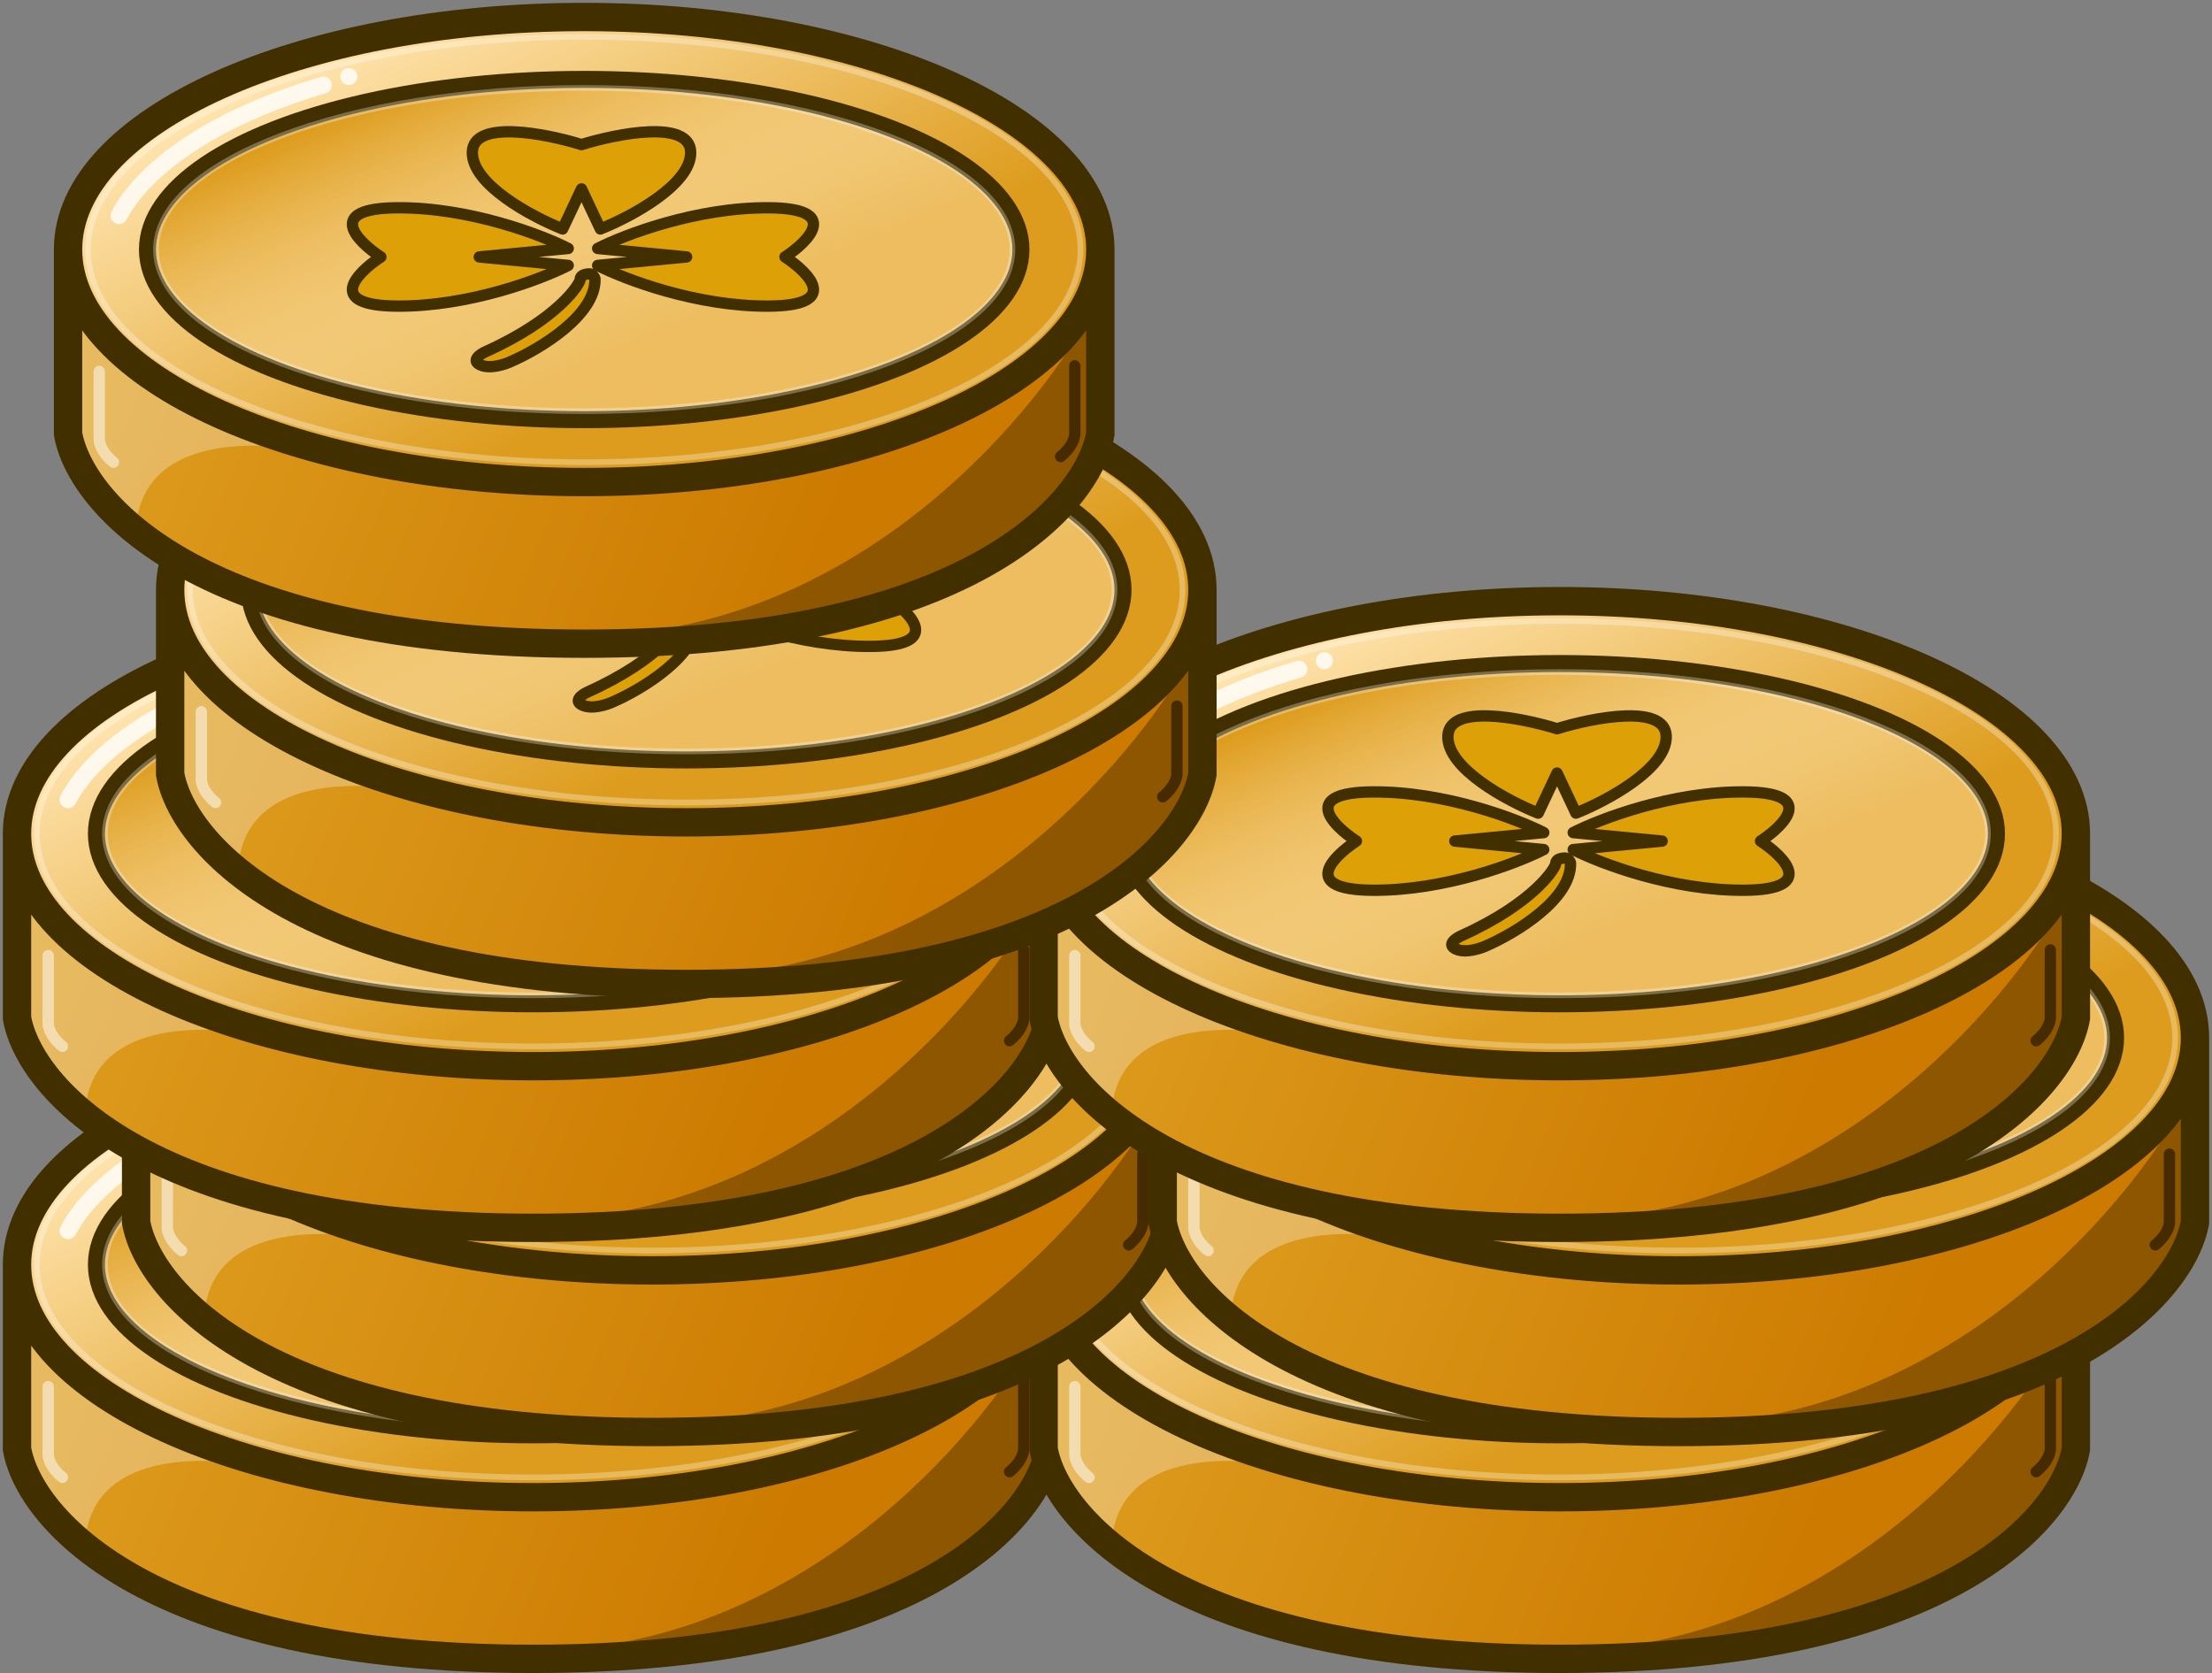 <svg width="390" height="295" viewBox="0 0 390 295" fill="none" xmlns="http://www.w3.org/2000/svg">
<rect x="0" y="0" width="390" height="295" fill="#808080" stroke="none"/>
<path d="M94 264C144.258 264 185 245.644 185 223V255.5C182.833 267.833 161.6 292.5 94 292.5C26.4 292.5 5.167 267.833 3 255.5V223C3 245.644 43.742 264 94 264Z" fill="url(#paint0_linear_203_3672)"/>
<path d="M98.5 291C144.1 288.2 174.5 251.167 184 233V256C170 290.8 121.167 293.833 98.5 291Z" fill="black" fill-opacity="0.3"/>
<path d="M47.362 258.866C48.295 259.066 49.178 259.279 50 259.5C49.106 259.296 48.226 259.085 47.362 258.866C35.619 256.352 16.112 256.065 15 272L3.5 256V228C5.767 235.288 17.697 251.356 47.362 258.866Z" fill="white" fill-opacity="0.3"/>
<path d="M185 223C185 245.644 144.258 264 94 264C43.742 264 3 245.644 3 223C3 200.356 43.742 182 94 182C144.258 182 185 200.356 185 223Z" fill="url(#paint1_linear_203_3672)"/>
<path d="M171 223C171 239.569 136.526 253 94 253C51.474 253 17 239.569 17 223C17 206.431 51.474 193 94 193C136.526 193 171 206.431 171 223Z" fill="url(#paint2_linear_203_3672)"/>
<path d="M185 223C185 245.644 144.258 264 94 264C43.742 264 3 245.644 3 223M185 223C185 200.356 144.258 182 94 182C43.742 182 3 200.356 3 223M185 223V255.5C182.833 267.833 161.6 292.5 94 292.5C26.4 292.5 5.167 267.833 3 255.5V223" stroke="#422F00" stroke-width="5"/>
<ellipse cx="94" cy="223" rx="77" ry="30" fill="url(#paint3_linear_203_3672)" stroke="#422F00" stroke-width="3"/>
<path d="M169.5 223C169.5 226.813 167.477 230.503 163.693 233.917C159.909 237.331 154.405 240.428 147.562 243.039C133.879 248.26 114.942 251.5 94 251.5C73.058 251.5 54.121 248.26 40.438 243.039C33.595 240.428 28.091 237.331 24.307 233.917C20.523 230.503 18.5 226.813 18.5 223C18.5 219.187 20.523 215.497 24.307 212.083C28.091 208.669 33.595 205.572 40.438 202.961C54.121 197.74 73.058 194.5 94 194.5C114.942 194.5 133.879 197.74 147.562 202.961C154.405 205.572 159.909 208.669 163.693 212.083C167.477 215.497 169.5 219.187 169.5 223Z" stroke="white" stroke-opacity="0.3"/>
<path d="M181.5 223C181.5 228.079 179.118 232.958 174.727 237.441C170.334 241.927 163.952 245.989 156.027 249.411C140.179 256.255 118.249 260.5 94 260.5C69.751 260.5 47.821 256.255 31.973 249.411C24.048 245.989 17.666 241.927 13.273 237.441C8.882 232.958 6.5 228.079 6.5 223C6.5 217.921 8.882 213.042 13.273 208.559C17.666 204.073 24.048 200.011 31.973 196.589C47.821 189.745 69.751 185.5 94 185.5C118.249 185.5 140.179 189.745 156.027 196.589C163.952 200.011 170.334 204.073 174.727 208.559C179.118 213.042 181.5 217.921 181.5 223Z" stroke="white" stroke-opacity="0.3"/>
<path d="M75.706 243.353C73.995 242.583 75.626 241.462 76.656 240.998C89.486 235.218 93.287 229.009 93.287 228.26C93.287 227.511 94.238 227.297 94.95 227.297C95.521 227.297 95.822 227.867 95.901 228.153C96.091 234.576 86.16 240.534 81.17 242.711C80.061 243.246 77.416 244.124 75.706 243.353Z" fill="#DDA107" stroke="#422F00" stroke-width="2" stroke-linejoin="round"/>
<path d="M90.199 219.375L93.525 212.31L96.851 219.375C102.236 217.234 112.96 211.518 112.77 205.78C112.579 200.043 99.861 202.533 93.525 204.496C87.189 202.533 74.47 200.043 74.28 205.78C74.09 211.518 84.813 217.234 90.199 219.375Z" fill="#DDA107" stroke="#422F00" stroke-width="2" stroke-linejoin="round"/>
<path d="M96.376 222.808L112.057 224.306L96.376 225.805C101.128 228.231 113.815 233.063 126.55 232.977C139.284 232.891 133.756 227.161 129.401 224.306C133.756 221.452 139.284 215.721 126.55 215.636C113.815 215.55 101.128 220.381 96.376 222.808Z" fill="#DDA107" stroke="#422F00" stroke-width="2" stroke-linejoin="round"/>
<path d="M91.181 225.805L75.5 224.306L91.181 222.808C86.429 220.381 73.742 215.55 61.007 215.636C48.273 215.721 53.801 221.452 58.156 224.306C53.801 227.161 48.273 232.892 61.007 232.977C73.742 233.063 86.429 228.231 91.181 225.805Z" fill="#DDA107" stroke="#422F00" stroke-width="2" stroke-linejoin="round"/>
<path d="M8.5 244.5V256.5C8.5 257.167 9 258.9 11 260.5" stroke="white" stroke-opacity="0.5" stroke-width="2" stroke-linecap="round" stroke-linejoin="round"/>
<path d="M180.5 243.5L180.5 255.5C180.5 256.167 180 257.9 178 259.5" stroke="black" stroke-opacity="0.5" stroke-width="2" stroke-linecap="round" stroke-linejoin="round"/>
<path d="M12 217C15 211.167 24.5 201 48 194" stroke="white" stroke-opacity="0.8" stroke-width="3" stroke-linecap="round"/>
<circle cx="52.5" cy="192.5" r="1.5" fill="white" fill-opacity="0.8"/>
<path d="M275 264C325.258 264 366 245.644 366 223V255.5C363.833 267.833 342.6 292.5 275 292.5C207.4 292.5 186.167 267.833 184 255.5V223C184 245.644 224.742 264 275 264Z" fill="url(#paint4_linear_203_3672)"/>
<path d="M279.5 291C325.1 288.2 355.5 251.167 365 233V256C351 290.8 302.167 293.833 279.5 291Z" fill="black" fill-opacity="0.3"/>
<path d="M228.362 258.866C229.295 259.066 230.178 259.279 231 259.5C230.106 259.296 229.226 259.085 228.362 258.866C216.619 256.352 197.112 256.065 196 272L184.5 256V228C186.767 235.288 198.697 251.356 228.362 258.866Z" fill="white" fill-opacity="0.3"/>
<path d="M366 223C366 245.644 325.258 264 275 264C224.742 264 184 245.644 184 223C184 200.356 224.742 182 275 182C325.258 182 366 200.356 366 223Z" fill="url(#paint5_linear_203_3672)"/>
<path d="M352 223C352 239.569 317.526 253 275 253C232.474 253 198 239.569 198 223C198 206.431 232.474 193 275 193C317.526 193 352 206.431 352 223Z" fill="url(#paint6_linear_203_3672)"/>
<path d="M366 223C366 245.644 325.258 264 275 264C224.742 264 184 245.644 184 223M366 223C366 200.356 325.258 182 275 182C224.742 182 184 200.356 184 223M366 223V255.5C363.833 267.833 342.6 292.5 275 292.5C207.4 292.5 186.167 267.833 184 255.5V223" stroke="#422F00" stroke-width="5"/>
<ellipse cx="275" cy="223" rx="77" ry="30" fill="url(#paint7_linear_203_3672)" stroke="#422F00" stroke-width="3"/>
<path d="M350.5 223C350.5 226.813 348.477 230.503 344.693 233.917C340.909 237.331 335.405 240.428 328.562 243.039C314.879 248.26 295.942 251.5 275 251.5C254.058 251.5 235.121 248.26 221.438 243.039C214.595 240.428 209.091 237.331 205.307 233.917C201.523 230.503 199.5 226.813 199.5 223C199.5 219.187 201.523 215.497 205.307 212.083C209.091 208.669 214.595 205.572 221.438 202.961C235.121 197.74 254.058 194.5 275 194.5C295.942 194.5 314.879 197.74 328.562 202.961C335.405 205.572 340.909 208.669 344.693 212.083C348.477 215.497 350.5 219.187 350.5 223Z" stroke="white" stroke-opacity="0.3"/>
<path d="M362.5 223C362.5 228.079 360.118 232.958 355.727 237.441C351.334 241.927 344.952 245.989 337.027 249.411C321.179 256.255 299.249 260.5 275 260.5C250.751 260.5 228.821 256.255 212.973 249.411C205.048 245.989 198.666 241.927 194.273 237.441C189.882 232.958 187.5 228.079 187.5 223C187.5 217.921 189.882 213.042 194.273 208.559C198.666 204.073 205.048 200.011 212.973 196.589C228.821 189.745 250.751 185.5 275 185.5C299.249 185.5 321.179 189.745 337.027 196.589C344.952 200.011 351.334 204.073 355.727 208.559C360.118 213.042 362.5 217.921 362.5 223Z" stroke="white" stroke-opacity="0.3"/>
<path d="M256.706 243.353C254.995 242.583 256.626 241.462 257.656 240.998C270.486 235.218 274.287 229.009 274.287 228.26C274.287 227.511 275.238 227.297 275.95 227.297C276.521 227.297 276.822 227.867 276.901 228.153C277.091 234.576 267.16 240.534 262.17 242.711C261.061 243.246 258.416 244.124 256.706 243.353Z" fill="#DDA107" stroke="#422F00" stroke-width="2" stroke-linejoin="round"/>
<path d="M271.199 219.375L274.525 212.31L277.851 219.375C283.236 217.234 293.96 211.518 293.77 205.78C293.579 200.043 280.861 202.533 274.525 204.496C268.189 202.533 255.47 200.043 255.28 205.78C255.09 211.518 265.813 217.234 271.199 219.375Z" fill="#DDA107" stroke="#422F00" stroke-width="2" stroke-linejoin="round"/>
<path d="M277.376 222.808L293.057 224.306L277.376 225.805C282.128 228.231 294.815 233.063 307.55 232.977C320.284 232.891 314.756 227.161 310.401 224.306C314.756 221.452 320.284 215.721 307.55 215.636C294.815 215.55 282.128 220.381 277.376 222.808Z" fill="#DDA107" stroke="#422F00" stroke-width="2" stroke-linejoin="round"/>
<path d="M272.181 225.805L256.5 224.306L272.181 222.808C267.429 220.381 254.742 215.55 242.007 215.636C229.273 215.721 234.801 221.452 239.156 224.306C234.801 227.161 229.273 232.892 242.007 232.977C254.742 233.063 267.429 228.231 272.181 225.805Z" fill="#DDA107" stroke="#422F00" stroke-width="2" stroke-linejoin="round"/>
<path d="M189.5 244.5V256.5C189.5 257.167 190 258.9 192 260.5" stroke="white" stroke-opacity="0.5" stroke-width="2" stroke-linecap="round" stroke-linejoin="round"/>
<path d="M361.5 243.5L361.5 255.5C361.5 256.167 361 257.9 359 259.5" stroke="black" stroke-opacity="0.5" stroke-width="2" stroke-linecap="round" stroke-linejoin="round"/>
<path d="M193 217C196 211.167 205.5 201 229 194" stroke="white" stroke-opacity="0.8" stroke-width="3" stroke-linecap="round"/>
<circle cx="233.5" cy="192.5" r="1.5" fill="white" fill-opacity="0.8"/>
<path d="M115 224C165.258 224 206 205.644 206 183V215.5C203.833 227.833 182.6 252.5 115 252.5C47.4 252.5 26.167 227.833 24 215.5V183C24 205.644 64.742 224 115 224Z" fill="url(#paint8_linear_203_3672)"/>
<path d="M119.5 251C165.1 248.2 195.5 211.167 205 193V216C191 250.8 142.167 253.833 119.5 251Z" fill="black" fill-opacity="0.3"/>
<path d="M68.362 218.866C69.295 219.066 70.178 219.279 71 219.5C70.106 219.296 69.226 219.085 68.362 218.866C56.619 216.352 37.112 216.065 36 232L24.5 216V188C26.767 195.288 38.697 211.356 68.362 218.866Z" fill="white" fill-opacity="0.3"/>
<path d="M206 183C206 205.644 165.258 224 115 224C64.742 224 24 205.644 24 183C24 160.356 64.742 142 115 142C165.258 142 206 160.356 206 183Z" fill="url(#paint9_linear_203_3672)"/>
<path d="M192 183C192 199.569 157.526 213 115 213C72.474 213 38 199.569 38 183C38 166.431 72.474 153 115 153C157.526 153 192 166.431 192 183Z" fill="url(#paint10_linear_203_3672)"/>
<path d="M206 183C206 205.644 165.258 224 115 224C64.742 224 24 205.644 24 183M206 183C206 160.356 165.258 142 115 142C64.742 142 24 160.356 24 183M206 183V215.5C203.833 227.833 182.6 252.5 115 252.5C47.4 252.5 26.167 227.833 24 215.5V183" stroke="#422F00" stroke-width="5"/>
<ellipse cx="115" cy="183" rx="77" ry="30" fill="url(#paint11_linear_203_3672)" stroke="#422F00" stroke-width="3"/>
<path d="M190.5 183C190.5 186.813 188.477 190.503 184.693 193.917C180.909 197.331 175.405 200.428 168.562 203.039C154.879 208.26 135.942 211.5 115 211.5C94.058 211.5 75.121 208.26 61.438 203.039C54.595 200.428 49.091 197.331 45.307 193.917C41.523 190.503 39.5 186.813 39.5 183C39.5 179.187 41.523 175.497 45.307 172.083C49.091 168.669 54.595 165.572 61.438 162.961C75.121 157.74 94.058 154.5 115 154.5C135.942 154.5 154.879 157.74 168.562 162.961C175.405 165.572 180.909 168.669 184.693 172.083C188.477 175.497 190.5 179.187 190.5 183Z" stroke="white" stroke-opacity="0.3"/>
<path d="M202.5 183C202.5 188.079 200.118 192.958 195.727 197.441C191.334 201.927 184.952 205.989 177.027 209.411C161.179 216.255 139.249 220.5 115 220.5C90.751 220.5 68.821 216.255 52.973 209.411C45.048 205.989 38.666 201.927 34.273 197.441C29.882 192.958 27.5 188.079 27.5 183C27.5 177.921 29.882 173.042 34.273 168.559C38.666 164.073 45.048 160.011 52.973 156.589C68.821 149.745 90.751 145.5 115 145.5C139.249 145.5 161.179 149.745 177.027 156.589C184.952 160.011 191.334 164.073 195.727 168.559C200.118 173.042 202.5 177.921 202.5 183Z" stroke="white" stroke-opacity="0.3"/>
<path d="M96.706 203.353C94.995 202.583 96.626 201.462 97.656 200.998C110.486 195.218 114.287 189.009 114.287 188.26C114.287 187.511 115.238 187.297 115.95 187.297C116.521 187.297 116.822 187.867 116.901 188.153C117.091 194.576 107.16 200.534 102.17 202.711C101.061 203.246 98.416 204.124 96.706 203.353Z" fill="#DDA107" stroke="#422F00" stroke-width="2" stroke-linejoin="round"/>
<path d="M111.199 179.375L114.525 172.31L117.851 179.375C123.236 177.234 133.96 171.518 133.77 165.78C133.579 160.043 120.861 162.533 114.525 164.496C108.189 162.533 95.47 160.043 95.28 165.78C95.09 171.518 105.813 177.234 111.199 179.375Z" fill="#DDA107" stroke="#422F00" stroke-width="2" stroke-linejoin="round"/>
<path d="M117.376 182.808L133.057 184.306L117.376 185.805C122.128 188.231 134.815 193.063 147.55 192.977C160.284 192.891 154.756 187.161 150.401 184.306C154.756 181.452 160.284 175.721 147.55 175.636C134.815 175.55 122.128 180.381 117.376 182.808Z" fill="#DDA107" stroke="#422F00" stroke-width="2" stroke-linejoin="round"/>
<path d="M112.181 185.805L96.5 184.306L112.181 182.808C107.429 180.381 94.742 175.55 82.007 175.636C69.273 175.721 74.801 181.452 79.156 184.306C74.801 187.161 69.273 192.892 82.007 192.977C94.742 193.063 107.429 188.231 112.181 185.805Z" fill="#DDA107" stroke="#422F00" stroke-width="2" stroke-linejoin="round"/>
<path d="M29.5 204.5V216.5C29.5 217.167 30 218.9 32 220.5" stroke="white" stroke-opacity="0.5" stroke-width="2" stroke-linecap="round" stroke-linejoin="round"/>
<path d="M201.5 203.5L201.5 215.5C201.5 216.167 201 217.9 199 219.5" stroke="black" stroke-opacity="0.5" stroke-width="2" stroke-linecap="round" stroke-linejoin="round"/>
<path d="M33 177C36 171.167 45.5 161 69 154" stroke="white" stroke-opacity="0.8" stroke-width="3" stroke-linecap="round"/>
<circle cx="73.5" cy="152.5" r="1.5" fill="white" fill-opacity="0.8"/>
<path d="M296 224C346.258 224 387 205.644 387 183V215.5C384.833 227.833 363.6 252.5 296 252.5C228.4 252.5 207.167 227.833 205 215.5V183C205 205.644 245.742 224 296 224Z" fill="url(#paint12_linear_203_3672)"/>
<path d="M300.5 251C346.1 248.2 376.5 211.167 386 193V216C372 250.8 323.167 253.833 300.5 251Z" fill="black" fill-opacity="0.3"/>
<path d="M249.362 218.866C250.295 219.066 251.178 219.279 252 219.5C251.106 219.296 250.226 219.085 249.362 218.866C237.619 216.352 218.112 216.065 217 232L205.5 216V188C207.767 195.288 219.697 211.356 249.362 218.866Z" fill="white" fill-opacity="0.3"/>
<path d="M387 183C387 205.644 346.258 224 296 224C245.742 224 205 205.644 205 183C205 160.356 245.742 142 296 142C346.258 142 387 160.356 387 183Z" fill="url(#paint13_linear_203_3672)"/>
<path d="M373 183C373 199.569 338.526 213 296 213C253.474 213 219 199.569 219 183C219 166.431 253.474 153 296 153C338.526 153 373 166.431 373 183Z" fill="url(#paint14_linear_203_3672)"/>
<path d="M387 183C387 205.644 346.258 224 296 224C245.742 224 205 205.644 205 183M387 183C387 160.356 346.258 142 296 142C245.742 142 205 160.356 205 183M387 183V215.5C384.833 227.833 363.6 252.5 296 252.5C228.4 252.5 207.167 227.833 205 215.5V183" stroke="#422F00" stroke-width="5"/>
<ellipse cx="296" cy="183" rx="77" ry="30" fill="url(#paint15_linear_203_3672)" stroke="#422F00" stroke-width="3"/>
<path d="M371.5 183C371.5 186.813 369.477 190.503 365.693 193.917C361.909 197.331 356.405 200.428 349.562 203.039C335.879 208.26 316.942 211.5 296 211.5C275.058 211.5 256.121 208.26 242.438 203.039C235.595 200.428 230.091 197.331 226.307 193.917C222.523 190.503 220.5 186.813 220.5 183C220.5 179.187 222.523 175.497 226.307 172.083C230.091 168.669 235.595 165.572 242.438 162.961C256.121 157.74 275.058 154.5 296 154.5C316.942 154.5 335.879 157.74 349.562 162.961C356.405 165.572 361.909 168.669 365.693 172.083C369.477 175.497 371.5 179.187 371.5 183Z" stroke="white" stroke-opacity="0.3"/>
<path d="M383.5 183C383.5 188.079 381.118 192.958 376.727 197.441C372.334 201.927 365.952 205.989 358.027 209.411C342.179 216.255 320.249 220.5 296 220.5C271.751 220.5 249.821 216.255 233.973 209.411C226.048 205.989 219.666 201.927 215.273 197.441C210.882 192.958 208.5 188.079 208.5 183C208.5 177.921 210.882 173.042 215.273 168.559C219.666 164.073 226.048 160.011 233.973 156.589C249.821 149.745 271.751 145.5 296 145.5C320.249 145.5 342.179 149.745 358.027 156.589C365.952 160.011 372.334 164.073 376.727 168.559C381.118 173.042 383.5 177.921 383.5 183Z" stroke="white" stroke-opacity="0.3"/>
<path d="M277.706 203.353C275.995 202.583 277.626 201.462 278.656 200.998C291.486 195.218 295.287 189.009 295.287 188.26C295.287 187.511 296.238 187.297 296.95 187.297C297.521 187.297 297.822 187.867 297.901 188.153C298.091 194.576 288.16 200.534 283.17 202.711C282.061 203.246 279.416 204.124 277.706 203.353Z" fill="#DDA107" stroke="#422F00" stroke-width="2" stroke-linejoin="round"/>
<path d="M292.199 179.375L295.525 172.31L298.851 179.375C304.236 177.234 314.96 171.518 314.77 165.78C314.579 160.043 301.861 162.533 295.525 164.496C289.189 162.533 276.47 160.043 276.28 165.78C276.09 171.518 286.813 177.234 292.199 179.375Z" fill="#DDA107" stroke="#422F00" stroke-width="2" stroke-linejoin="round"/>
<path d="M298.376 182.808L314.057 184.306L298.376 185.805C303.128 188.231 315.815 193.063 328.55 192.977C341.284 192.891 335.756 187.161 331.401 184.306C335.756 181.452 341.284 175.721 328.55 175.636C315.815 175.55 303.128 180.381 298.376 182.808Z" fill="#DDA107" stroke="#422F00" stroke-width="2" stroke-linejoin="round"/>
<path d="M293.181 185.805L277.5 184.306L293.181 182.808C288.429 180.381 275.742 175.55 263.007 175.636C250.273 175.721 255.801 181.452 260.156 184.306C255.801 187.161 250.273 192.892 263.007 192.977C275.742 193.063 288.429 188.231 293.181 185.805Z" fill="#DDA107" stroke="#422F00" stroke-width="2" stroke-linejoin="round"/>
<path d="M210.5 204.5V216.5C210.5 217.167 211 218.9 213 220.5" stroke="white" stroke-opacity="0.5" stroke-width="2" stroke-linecap="round" stroke-linejoin="round"/>
<path d="M382.5 203.5L382.5 215.5C382.5 216.167 382 217.9 380 219.5" stroke="black" stroke-opacity="0.5" stroke-width="2" stroke-linecap="round" stroke-linejoin="round"/>
<path d="M214 177C217 171.167 226.5 161 250 154" stroke="white" stroke-opacity="0.8" stroke-width="3" stroke-linecap="round"/>
<circle cx="254.5" cy="152.5" r="1.5" fill="white" fill-opacity="0.8"/>
<path d="M94 188C144.258 188 185 169.644 185 147V179.5C182.833 191.833 161.6 216.5 94 216.5C26.4 216.5 5.167 191.833 3 179.5V147C3 169.644 43.742 188 94 188Z" fill="url(#paint16_linear_203_3672)"/>
<path d="M98.5 215C144.1 212.2 174.5 175.167 184 157V180C170 214.8 121.167 217.833 98.5 215Z" fill="black" fill-opacity="0.3"/>
<path d="M47.362 182.866C48.295 183.066 49.178 183.279 50 183.5C49.106 183.296 48.226 183.085 47.362 182.866C35.619 180.352 16.112 180.065 15 196L3.5 180V152C5.767 159.288 17.697 175.356 47.362 182.866Z" fill="white" fill-opacity="0.3"/>
<path d="M185 147C185 169.644 144.258 188 94 188C43.742 188 3 169.644 3 147C3 124.356 43.742 106 94 106C144.258 106 185 124.356 185 147Z" fill="url(#paint17_linear_203_3672)"/>
<path d="M171 147C171 163.569 136.526 177 94 177C51.474 177 17 163.569 17 147C17 130.431 51.474 117 94 117C136.526 117 171 130.431 171 147Z" fill="url(#paint18_linear_203_3672)"/>
<path d="M185 147C185 169.644 144.258 188 94 188C43.742 188 3 169.644 3 147M185 147C185 124.356 144.258 106 94 106C43.742 106 3 124.356 3 147M185 147V179.5C182.833 191.833 161.6 216.5 94 216.5C26.4 216.5 5.167 191.833 3 179.5V147" stroke="#422F00" stroke-width="5"/>
<ellipse cx="94" cy="147" rx="77" ry="30" fill="url(#paint19_linear_203_3672)" stroke="#422F00" stroke-width="3"/>
<path d="M169.5 147C169.5 150.813 167.477 154.503 163.693 157.917C159.909 161.331 154.405 164.428 147.562 167.039C133.879 172.26 114.942 175.5 94 175.5C73.058 175.5 54.121 172.26 40.438 167.039C33.595 164.428 28.091 161.331 24.307 157.917C20.523 154.503 18.5 150.813 18.5 147C18.5 143.187 20.523 139.497 24.307 136.083C28.091 132.669 33.595 129.572 40.438 126.961C54.121 121.74 73.058 118.5 94 118.5C114.942 118.5 133.879 121.74 147.562 126.961C154.405 129.572 159.909 132.669 163.693 136.083C167.477 139.497 169.5 143.187 169.5 147Z" stroke="white" stroke-opacity="0.3"/>
<path d="M181.5 147C181.5 152.079 179.118 156.958 174.727 161.441C170.334 165.927 163.952 169.989 156.027 173.411C140.179 180.255 118.249 184.5 94 184.5C69.751 184.5 47.821 180.255 31.973 173.411C24.048 169.989 17.666 165.927 13.273 161.441C8.882 156.958 6.5 152.079 6.5 147C6.5 141.921 8.882 137.042 13.273 132.559C17.666 128.073 24.048 124.011 31.973 120.589C47.821 113.745 69.751 109.5 94 109.5C118.249 109.5 140.179 113.745 156.027 120.589C163.952 124.011 170.334 128.073 174.727 132.559C179.118 137.042 181.5 141.921 181.5 147Z" stroke="white" stroke-opacity="0.3"/>
<path d="M75.706 167.353C73.995 166.583 75.626 165.462 76.656 164.998C89.486 159.218 93.287 153.009 93.287 152.26C93.287 151.511 94.238 151.297 94.95 151.297C95.521 151.297 95.822 151.867 95.901 152.153C96.091 158.576 86.16 164.534 81.17 166.711C80.061 167.246 77.416 168.124 75.706 167.353Z" fill="#DDA107" stroke="#422F00" stroke-width="2" stroke-linejoin="round"/>
<path d="M90.199 143.375L93.525 136.31L96.851 143.375C102.236 141.234 112.96 135.518 112.77 129.78C112.579 124.043 99.861 126.533 93.525 128.496C87.189 126.533 74.47 124.043 74.28 129.78C74.09 135.518 84.813 141.234 90.199 143.375Z" fill="#DDA107" stroke="#422F00" stroke-width="2" stroke-linejoin="round"/>
<path d="M96.376 146.808L112.057 148.306L96.376 149.805C101.128 152.231 113.815 157.063 126.55 156.977C139.284 156.891 133.756 151.161 129.401 148.306C133.756 145.452 139.284 139.721 126.55 139.636C113.815 139.55 101.128 144.381 96.376 146.808Z" fill="#DDA107" stroke="#422F00" stroke-width="2" stroke-linejoin="round"/>
<path d="M91.181 149.805L75.5 148.306L91.181 146.808C86.429 144.381 73.742 139.55 61.007 139.636C48.273 139.721 53.801 145.452 58.156 148.306C53.801 151.161 48.273 156.892 61.007 156.977C73.742 157.063 86.429 152.231 91.181 149.805Z" fill="#DDA107" stroke="#422F00" stroke-width="2" stroke-linejoin="round"/>
<path d="M8.5 168.5V180.5C8.5 181.167 9 182.9 11 184.5" stroke="white" stroke-opacity="0.5" stroke-width="2" stroke-linecap="round" stroke-linejoin="round"/>
<path d="M180.5 167.5L180.5 179.5C180.5 180.167 180 181.9 178 183.5" stroke="black" stroke-opacity="0.5" stroke-width="2" stroke-linecap="round" stroke-linejoin="round"/>
<path d="M12 141C15 135.167 24.5 125 48 118" stroke="white" stroke-opacity="0.8" stroke-width="3" stroke-linecap="round"/>
<circle cx="52.5" cy="116.5" r="1.5" fill="white" fill-opacity="0.8"/>
<path d="M275 188C325.258 188 366 169.644 366 147V179.5C363.833 191.833 342.6 216.5 275 216.5C207.4 216.5 186.167 191.833 184 179.5V147C184 169.644 224.742 188 275 188Z" fill="url(#paint20_linear_203_3672)"/>
<path d="M279.5 215C325.1 212.2 355.5 175.167 365 157V180C351 214.8 302.167 217.833 279.5 215Z" fill="black" fill-opacity="0.3"/>
<path d="M228.362 182.866C229.295 183.066 230.178 183.279 231 183.5C230.106 183.296 229.226 183.085 228.362 182.866C216.619 180.352 197.112 180.065 196 196L184.5 180V152C186.767 159.288 198.697 175.356 228.362 182.866Z" fill="white" fill-opacity="0.3"/>
<path d="M366 147C366 169.644 325.258 188 275 188C224.742 188 184 169.644 184 147C184 124.356 224.742 106 275 106C325.258 106 366 124.356 366 147Z" fill="url(#paint21_linear_203_3672)"/>
<path d="M352 147C352 163.569 317.526 177 275 177C232.474 177 198 163.569 198 147C198 130.431 232.474 117 275 117C317.526 117 352 130.431 352 147Z" fill="url(#paint22_linear_203_3672)"/>
<path d="M366 147C366 169.644 325.258 188 275 188C224.742 188 184 169.644 184 147M366 147C366 124.356 325.258 106 275 106C224.742 106 184 124.356 184 147M366 147V179.5C363.833 191.833 342.6 216.5 275 216.5C207.4 216.5 186.167 191.833 184 179.5V147" stroke="#422F00" stroke-width="5"/>
<ellipse cx="275" cy="147" rx="77" ry="30" fill="url(#paint23_linear_203_3672)" stroke="#422F00" stroke-width="3"/>
<path d="M350.5 147C350.5 150.813 348.477 154.503 344.693 157.917C340.909 161.331 335.405 164.428 328.562 167.039C314.879 172.26 295.942 175.5 275 175.5C254.058 175.5 235.121 172.26 221.438 167.039C214.595 164.428 209.091 161.331 205.307 157.917C201.523 154.503 199.5 150.813 199.5 147C199.5 143.187 201.523 139.497 205.307 136.083C209.091 132.669 214.595 129.572 221.438 126.961C235.121 121.74 254.058 118.5 275 118.5C295.942 118.5 314.879 121.74 328.562 126.961C335.405 129.572 340.909 132.669 344.693 136.083C348.477 139.497 350.5 143.187 350.5 147Z" stroke="white" stroke-opacity="0.3"/>
<path d="M362.5 147C362.5 152.079 360.118 156.958 355.727 161.441C351.334 165.927 344.952 169.989 337.027 173.411C321.179 180.255 299.249 184.5 275 184.5C250.751 184.5 228.821 180.255 212.973 173.411C205.048 169.989 198.666 165.927 194.273 161.441C189.882 156.958 187.5 152.079 187.5 147C187.5 141.921 189.882 137.042 194.273 132.559C198.666 128.073 205.048 124.011 212.973 120.589C228.821 113.745 250.751 109.5 275 109.5C299.249 109.5 321.179 113.745 337.027 120.589C344.952 124.011 351.334 128.073 355.727 132.559C360.118 137.042 362.5 141.921 362.5 147Z" stroke="white" stroke-opacity="0.3"/>
<path d="M256.706 167.353C254.995 166.583 256.626 165.462 257.656 164.998C270.486 159.218 274.287 153.009 274.287 152.26C274.287 151.511 275.238 151.297 275.95 151.297C276.521 151.297 276.822 151.867 276.901 152.153C277.091 158.576 267.16 164.534 262.17 166.711C261.061 167.246 258.416 168.124 256.706 167.353Z" fill="#DDA107" stroke="#422F00" stroke-width="2" stroke-linejoin="round"/>
<path d="M271.199 143.375L274.525 136.31L277.851 143.375C283.236 141.234 293.96 135.518 293.77 129.78C293.579 124.043 280.861 126.533 274.525 128.496C268.189 126.533 255.47 124.043 255.28 129.78C255.09 135.518 265.813 141.234 271.199 143.375Z" fill="#DDA107" stroke="#422F00" stroke-width="2" stroke-linejoin="round"/>
<path d="M277.376 146.808L293.057 148.306L277.376 149.805C282.128 152.231 294.815 157.063 307.55 156.977C320.284 156.891 314.756 151.161 310.401 148.306C314.756 145.452 320.284 139.721 307.55 139.636C294.815 139.55 282.128 144.381 277.376 146.808Z" fill="#DDA107" stroke="#422F00" stroke-width="2" stroke-linejoin="round"/>
<path d="M272.181 149.805L256.5 148.306L272.181 146.808C267.429 144.381 254.742 139.55 242.007 139.636C229.273 139.721 234.801 145.452 239.156 148.306C234.801 151.161 229.273 156.892 242.007 156.977C254.742 157.063 267.429 152.231 272.181 149.805Z" fill="#DDA107" stroke="#422F00" stroke-width="2" stroke-linejoin="round"/>
<path d="M189.5 168.5V180.5C189.5 181.167 190 182.9 192 184.5" stroke="white" stroke-opacity="0.5" stroke-width="2" stroke-linecap="round" stroke-linejoin="round"/>
<path d="M361.5 167.5L361.5 179.5C361.5 180.167 361 181.9 359 183.5" stroke="black" stroke-opacity="0.5" stroke-width="2" stroke-linecap="round" stroke-linejoin="round"/>
<path d="M193 141C196 135.167 205.5 125 229 118" stroke="white" stroke-opacity="0.8" stroke-width="3" stroke-linecap="round"/>
<circle cx="233.5" cy="116.5" r="1.5" fill="white" fill-opacity="0.8"/>
<path d="M121 145C171.258 145 212 126.644 212 104V136.5C209.833 148.833 188.6 173.5 121 173.5C53.4 173.5 32.167 148.833 30 136.5V104C30 126.644 70.742 145 121 145Z" fill="url(#paint24_linear_203_3672)"/>
<path d="M125.5 172C171.1 169.2 201.5 132.167 211 114V137C197 171.8 148.167 174.833 125.5 172Z" fill="black" fill-opacity="0.3"/>
<path d="M74.362 139.866C75.295 140.066 76.178 140.279 77 140.5C76.106 140.296 75.226 140.085 74.362 139.866C62.619 137.352 43.112 137.065 42 153L30.5 137V109C32.767 116.288 44.697 132.356 74.362 139.866Z" fill="white" fill-opacity="0.3"/>
<path d="M212 104C212 126.644 171.258 145 121 145C70.742 145 30 126.644 30 104C30 81.356 70.742 63 121 63C171.258 63 212 81.356 212 104Z" fill="url(#paint25_linear_203_3672)"/>
<path d="M198 104C198 120.569 163.526 134 121 134C78.474 134 44 120.569 44 104C44 87.431 78.474 74 121 74C163.526 74 198 87.431 198 104Z" fill="url(#paint26_linear_203_3672)"/>
<path d="M212 104C212 126.644 171.258 145 121 145C70.742 145 30 126.644 30 104M212 104C212 81.356 171.258 63 121 63C70.742 63 30 81.356 30 104M212 104V136.5C209.833 148.833 188.6 173.5 121 173.5C53.4 173.5 32.167 148.833 30 136.5V104" stroke="#422F00" stroke-width="5"/>
<ellipse cx="121" cy="104" rx="77" ry="30" fill="url(#paint27_linear_203_3672)" stroke="#422F00" stroke-width="3"/>
<path d="M196.5 104C196.5 107.813 194.477 111.503 190.693 114.917C186.909 118.331 181.405 121.428 174.562 124.039C160.879 129.26 141.942 132.5 121 132.5C100.058 132.5 81.121 129.26 67.438 124.039C60.595 121.428 55.091 118.331 51.307 114.917C47.523 111.503 45.5 107.813 45.5 104C45.5 100.187 47.523 96.497 51.307 93.083C55.091 89.669 60.595 86.572 67.438 83.961C81.121 78.74 100.058 75.5 121 75.5C141.942 75.5 160.879 78.74 174.562 83.961C181.405 86.572 186.909 89.669 190.693 93.083C194.477 96.497 196.5 100.187 196.5 104Z" stroke="white" stroke-opacity="0.3"/>
<path d="M208.5 104C208.5 109.079 206.118 113.958 201.727 118.441C197.334 122.927 190.952 126.989 183.027 130.411C167.179 137.255 145.249 141.5 121 141.5C96.751 141.5 74.821 137.255 58.973 130.411C51.048 126.989 44.666 122.927 40.273 118.441C35.882 113.958 33.5 109.079 33.5 104C33.5 98.921 35.882 94.042 40.273 89.559C44.666 85.073 51.048 81.011 58.973 77.589C74.821 70.745 96.751 66.5 121 66.5C145.249 66.5 167.179 70.745 183.027 77.589C190.952 81.011 197.334 85.073 201.727 89.559C206.118 94.042 208.5 98.921 208.5 104Z" stroke="white" stroke-opacity="0.3"/>
<path d="M102.706 124.353C100.995 123.583 102.626 122.462 103.656 121.998C116.486 116.218 120.287 110.009 120.287 109.26C120.287 108.511 121.238 108.297 121.95 108.297C122.521 108.297 122.822 108.867 122.901 109.153C123.091 115.576 113.16 121.534 108.17 123.711C107.061 124.246 104.416 125.124 102.706 124.353Z" fill="#DDA107" stroke="#422F00" stroke-width="2" stroke-linejoin="round"/>
<path d="M117.199 100.375L120.525 93.31L123.851 100.375C129.236 98.234 139.96 92.518 139.77 86.78C139.579 81.043 126.861 83.533 120.525 85.496C114.189 83.533 101.47 81.043 101.28 86.78C101.09 92.518 111.813 98.234 117.199 100.375Z" fill="#DDA107" stroke="#422F00" stroke-width="2" stroke-linejoin="round"/>
<path d="M123.376 103.808L139.057 105.306L123.376 106.805C128.128 109.231 140.815 114.063 153.55 113.977C166.284 113.891 160.756 108.161 156.401 105.306C160.756 102.452 166.284 96.721 153.55 96.636C140.815 96.55 128.128 101.381 123.376 103.808Z" fill="#DDA107" stroke="#422F00" stroke-width="2" stroke-linejoin="round"/>
<path d="M118.181 106.805L102.5 105.306L118.181 103.808C113.429 101.381 100.742 96.55 88.007 96.636C75.273 96.721 80.801 102.452 85.156 105.306C80.801 108.161 75.273 113.892 88.007 113.977C100.742 114.063 113.429 109.231 118.181 106.805Z" fill="#DDA107" stroke="#422F00" stroke-width="2" stroke-linejoin="round"/>
<path d="M35.5 125.5V137.5C35.5 138.167 36 139.9 38 141.5" stroke="white" stroke-opacity="0.5" stroke-width="2" stroke-linecap="round" stroke-linejoin="round"/>
<path d="M207.5 124.5L207.5 136.5C207.5 137.167 207 138.9 205 140.5" stroke="black" stroke-opacity="0.5" stroke-width="2" stroke-linecap="round" stroke-linejoin="round"/>
<path d="M39 98C42 92.167 51.5 82 75 75" stroke="white" stroke-opacity="0.8" stroke-width="3" stroke-linecap="round"/>
<circle cx="79.5" cy="73.5" r="1.5" fill="white" fill-opacity="0.8"/>
<path d="M103 85C153.258 85 194 66.644 194 44V76.5C191.833 88.833 170.6 113.5 103 113.5C35.4 113.5 14.167 88.833 12 76.5V44C12 66.644 52.742 85 103 85Z" fill="url(#paint28_linear_203_3672)"/>
<path d="M107.5 112C153.1 109.2 183.5 72.167 193 54V77C179 111.8 130.167 114.833 107.5 112Z" fill="black" fill-opacity="0.3"/>
<path d="M56.362 79.866C57.295 80.066 58.178 80.279 59 80.5C58.106 80.296 57.226 80.085 56.362 79.866C44.619 77.352 25.112 77.065 24 93L12.5 77V49C14.767 56.288 26.697 72.356 56.362 79.866Z" fill="white" fill-opacity="0.3"/>
<path d="M194 44C194 66.644 153.258 85 103 85C52.742 85 12 66.644 12 44C12 21.356 52.742 3 103 3C153.258 3 194 21.356 194 44Z" fill="url(#paint29_linear_203_3672)"/>
<path d="M180 44C180 60.569 145.526 74 103 74C60.474 74 26 60.569 26 44C26 27.431 60.474 14 103 14C145.526 14 180 27.431 180 44Z" fill="url(#paint30_linear_203_3672)"/>
<path d="M194 44C194 66.644 153.258 85 103 85C52.742 85 12 66.644 12 44M194 44C194 21.356 153.258 3 103 3C52.742 3 12 21.356 12 44M194 44V76.5C191.833 88.833 170.6 113.5 103 113.5C35.4 113.5 14.167 88.833 12 76.5V44" stroke="#422F00" stroke-width="5"/>
<ellipse cx="103" cy="44" rx="77" ry="30" fill="url(#paint31_linear_203_3672)" stroke="#422F00" stroke-width="3"/>
<path d="M178.5 44C178.5 47.813 176.477 51.503 172.693 54.917C168.909 58.331 163.405 61.428 156.562 64.039C142.879 69.26 123.942 72.5 103 72.5C82.058 72.5 63.121 69.26 49.438 64.039C42.595 61.428 37.091 58.331 33.307 54.917C29.523 51.503 27.5 47.813 27.5 44C27.5 40.187 29.523 36.497 33.307 33.083C37.091 29.669 42.595 26.572 49.438 23.961C63.121 18.74 82.058 15.5 103 15.5C123.942 15.5 142.879 18.74 156.562 23.961C163.405 26.572 168.909 29.669 172.693 33.083C176.477 36.497 178.5 40.187 178.5 44Z" stroke="white" stroke-opacity="0.3"/>
<path d="M190.5 44C190.5 49.079 188.118 53.958 183.727 58.441C179.334 62.927 172.952 66.989 165.027 70.411C149.179 77.255 127.249 81.5 103 81.5C78.751 81.5 56.821 77.255 40.973 70.411C33.048 66.989 26.666 62.927 22.273 58.441C17.882 53.958 15.5 49.079 15.5 44C15.5 38.921 17.882 34.042 22.273 29.559C26.666 25.073 33.048 21.011 40.973 17.589C56.821 10.745 78.751 6.5 103 6.5C127.249 6.5 149.179 10.745 165.027 17.589C172.952 21.011 179.334 25.073 183.727 29.559C188.118 34.042 190.5 38.921 190.5 44Z" stroke="white" stroke-opacity="0.3"/>
<path d="M84.706 64.353C82.995 63.583 84.626 62.462 85.656 61.998C98.486 56.218 102.287 50.009 102.287 49.26C102.287 48.511 103.238 48.297 103.95 48.297C104.521 48.297 104.822 48.867 104.901 49.153C105.091 55.576 95.16 61.535 90.17 63.711C89.061 64.246 86.416 65.124 84.706 64.353Z" fill="#DDA107" stroke="#422F00" stroke-width="2" stroke-linejoin="round"/>
<path d="M99.199 40.375L102.525 33.31L105.851 40.375C111.236 38.234 121.96 32.518 121.77 26.78C121.579 21.043 108.861 23.533 102.525 25.496C96.189 23.533 83.47 21.043 83.28 26.78C83.09 32.518 93.813 38.234 99.199 40.375Z" fill="#DDA107" stroke="#422F00" stroke-width="2" stroke-linejoin="round"/>
<path d="M105.376 43.808L121.057 45.306L105.376 46.805C110.128 49.231 122.815 54.063 135.55 53.977C148.284 53.892 142.756 48.161 138.401 45.306C142.756 42.452 148.284 36.721 135.55 36.636C122.815 36.55 110.128 41.381 105.376 43.808Z" fill="#DDA107" stroke="#422F00" stroke-width="2" stroke-linejoin="round"/>
<path d="M100.181 46.805L84.5 45.306L100.181 43.808C95.429 41.382 82.742 36.55 70.007 36.636C57.273 36.721 62.801 42.452 67.156 45.306C62.801 48.161 57.273 53.892 70.007 53.977C82.742 54.063 95.429 49.231 100.181 46.805Z" fill="#DDA107" stroke="#422F00" stroke-width="2" stroke-linejoin="round"/>
<path d="M17.5 65.5V77.5C17.5 78.167 18 79.9 20 81.5" stroke="white" stroke-opacity="0.5" stroke-width="2" stroke-linecap="round" stroke-linejoin="round"/>
<path d="M189.5 64.5L189.5 76.5C189.5 77.167 189 78.9 187 80.5" stroke="black" stroke-opacity="0.5" stroke-width="2" stroke-linecap="round" stroke-linejoin="round"/>
<path d="M21 38C24 32.167 33.5 22 57 15" stroke="white" stroke-opacity="0.8" stroke-width="3" stroke-linecap="round"/>
<circle cx="61.5" cy="13.5" r="1.5" fill="white" fill-opacity="0.8"/>
<defs>
<linearGradient id="paint0_linear_203_3672" x1="133.5" y1="287.5" x2="15.5" y2="238.5" gradientUnits="userSpaceOnUse">
<stop stop-color="#CC7A00"/>
<stop offset="1" stop-color="#DD9C1D"/>
</linearGradient>
<linearGradient id="paint1_linear_203_3672" x1="94" y1="165" x2="139" y2="254.5" gradientUnits="userSpaceOnUse">
<stop stop-color="#FFE4AE"/>
<stop offset="0.771" stop-color="#DD9C1D"/>
</linearGradient>
<linearGradient id="paint2_linear_203_3672" x1="94" y1="180.561" x2="124" y2="249.56" gradientUnits="userSpaceOnUse">
<stop stop-color="#FFE4AE"/>
<stop offset="0.771" stop-color="#DD9C1D"/>
</linearGradient>
<linearGradient id="paint3_linear_203_3672" x1="94" y1="180.561" x2="124" y2="249.56" gradientUnits="userSpaceOnUse">
<stop stop-color="#DD9C1D"/>
<stop offset="0.609" stop-color="#FFE4AE" stop-opacity="0.46"/>
</linearGradient>
<linearGradient id="paint4_linear_203_3672" x1="314.5" y1="287.5" x2="196.5" y2="238.5" gradientUnits="userSpaceOnUse">
<stop stop-color="#CC7A00"/>
<stop offset="1" stop-color="#DD9C1D"/>
</linearGradient>
<linearGradient id="paint5_linear_203_3672" x1="275" y1="165" x2="320" y2="254.5" gradientUnits="userSpaceOnUse">
<stop stop-color="#FFE4AE"/>
<stop offset="0.771" stop-color="#DD9C1D"/>
</linearGradient>
<linearGradient id="paint6_linear_203_3672" x1="275" y1="180.561" x2="305" y2="249.56" gradientUnits="userSpaceOnUse">
<stop stop-color="#FFE4AE"/>
<stop offset="0.771" stop-color="#DD9C1D"/>
</linearGradient>
<linearGradient id="paint7_linear_203_3672" x1="275" y1="180.561" x2="305" y2="249.56" gradientUnits="userSpaceOnUse">
<stop stop-color="#DD9C1D"/>
<stop offset="0.609" stop-color="#FFE4AE" stop-opacity="0.46"/>
</linearGradient>
<linearGradient id="paint8_linear_203_3672" x1="154.5" y1="247.5" x2="36.5" y2="198.5" gradientUnits="userSpaceOnUse">
<stop stop-color="#CC7A00"/>
<stop offset="1" stop-color="#DD9C1D"/>
</linearGradient>
<linearGradient id="paint9_linear_203_3672" x1="115" y1="125" x2="160" y2="214.5" gradientUnits="userSpaceOnUse">
<stop stop-color="#FFE4AE"/>
<stop offset="0.771" stop-color="#DD9C1D"/>
</linearGradient>
<linearGradient id="paint10_linear_203_3672" x1="115" y1="140.561" x2="145" y2="209.56" gradientUnits="userSpaceOnUse">
<stop stop-color="#FFE4AE"/>
<stop offset="0.771" stop-color="#DD9C1D"/>
</linearGradient>
<linearGradient id="paint11_linear_203_3672" x1="115" y1="140.561" x2="145" y2="209.56" gradientUnits="userSpaceOnUse">
<stop stop-color="#DD9C1D"/>
<stop offset="0.609" stop-color="#FFE4AE" stop-opacity="0.46"/>
</linearGradient>
<linearGradient id="paint12_linear_203_3672" x1="335.5" y1="247.5" x2="217.5" y2="198.5" gradientUnits="userSpaceOnUse">
<stop stop-color="#CC7A00"/>
<stop offset="1" stop-color="#DD9C1D"/>
</linearGradient>
<linearGradient id="paint13_linear_203_3672" x1="296" y1="125" x2="341" y2="214.5" gradientUnits="userSpaceOnUse">
<stop stop-color="#FFE4AE"/>
<stop offset="0.771" stop-color="#DD9C1D"/>
</linearGradient>
<linearGradient id="paint14_linear_203_3672" x1="296" y1="140.561" x2="326" y2="209.56" gradientUnits="userSpaceOnUse">
<stop stop-color="#FFE4AE"/>
<stop offset="0.771" stop-color="#DD9C1D"/>
</linearGradient>
<linearGradient id="paint15_linear_203_3672" x1="296" y1="140.561" x2="326" y2="209.56" gradientUnits="userSpaceOnUse">
<stop stop-color="#DD9C1D"/>
<stop offset="0.609" stop-color="#FFE4AE" stop-opacity="0.46"/>
</linearGradient>
<linearGradient id="paint16_linear_203_3672" x1="133.5" y1="211.5" x2="15.5" y2="162.5" gradientUnits="userSpaceOnUse">
<stop stop-color="#CC7A00"/>
<stop offset="1" stop-color="#DD9C1D"/>
</linearGradient>
<linearGradient id="paint17_linear_203_3672" x1="94" y1="89" x2="139" y2="178.5" gradientUnits="userSpaceOnUse">
<stop stop-color="#FFE4AE"/>
<stop offset="0.771" stop-color="#DD9C1D"/>
</linearGradient>
<linearGradient id="paint18_linear_203_3672" x1="94" y1="104.561" x2="124" y2="173.56" gradientUnits="userSpaceOnUse">
<stop stop-color="#FFE4AE"/>
<stop offset="0.771" stop-color="#DD9C1D"/>
</linearGradient>
<linearGradient id="paint19_linear_203_3672" x1="94" y1="104.561" x2="124" y2="173.56" gradientUnits="userSpaceOnUse">
<stop stop-color="#DD9C1D"/>
<stop offset="0.609" stop-color="#FFE4AE" stop-opacity="0.46"/>
</linearGradient>
<linearGradient id="paint20_linear_203_3672" x1="314.5" y1="211.5" x2="196.5" y2="162.5" gradientUnits="userSpaceOnUse">
<stop stop-color="#CC7A00"/>
<stop offset="1" stop-color="#DD9C1D"/>
</linearGradient>
<linearGradient id="paint21_linear_203_3672" x1="275" y1="89" x2="320" y2="178.5" gradientUnits="userSpaceOnUse">
<stop stop-color="#FFE4AE"/>
<stop offset="0.771" stop-color="#DD9C1D"/>
</linearGradient>
<linearGradient id="paint22_linear_203_3672" x1="275" y1="104.561" x2="305" y2="173.56" gradientUnits="userSpaceOnUse">
<stop stop-color="#FFE4AE"/>
<stop offset="0.771" stop-color="#DD9C1D"/>
</linearGradient>
<linearGradient id="paint23_linear_203_3672" x1="275" y1="104.561" x2="305" y2="173.56" gradientUnits="userSpaceOnUse">
<stop stop-color="#DD9C1D"/>
<stop offset="0.609" stop-color="#FFE4AE" stop-opacity="0.46"/>
</linearGradient>
<linearGradient id="paint24_linear_203_3672" x1="160.5" y1="168.5" x2="42.5" y2="119.5" gradientUnits="userSpaceOnUse">
<stop stop-color="#CC7A00"/>
<stop offset="1" stop-color="#DD9C1D"/>
</linearGradient>
<linearGradient id="paint25_linear_203_3672" x1="121" y1="46" x2="166" y2="135.5" gradientUnits="userSpaceOnUse">
<stop stop-color="#FFE4AE"/>
<stop offset="0.771" stop-color="#DD9C1D"/>
</linearGradient>
<linearGradient id="paint26_linear_203_3672" x1="121" y1="61.561" x2="151" y2="130.56" gradientUnits="userSpaceOnUse">
<stop stop-color="#FFE4AE"/>
<stop offset="0.771" stop-color="#DD9C1D"/>
</linearGradient>
<linearGradient id="paint27_linear_203_3672" x1="121" y1="61.561" x2="151" y2="130.56" gradientUnits="userSpaceOnUse">
<stop stop-color="#DD9C1D"/>
<stop offset="0.609" stop-color="#FFE4AE" stop-opacity="0.46"/>
</linearGradient>
<linearGradient id="paint28_linear_203_3672" x1="142.5" y1="108.5" x2="24.5" y2="59.5" gradientUnits="userSpaceOnUse">
<stop stop-color="#CC7A00"/>
<stop offset="1" stop-color="#DD9C1D"/>
</linearGradient>
<linearGradient id="paint29_linear_203_3672" x1="103" y1="-14" x2="148" y2="75.5" gradientUnits="userSpaceOnUse">
<stop stop-color="#FFE4AE"/>
<stop offset="0.771" stop-color="#DD9C1D"/>
</linearGradient>
<linearGradient id="paint30_linear_203_3672" x1="103" y1="1.561" x2="133" y2="70.561" gradientUnits="userSpaceOnUse">
<stop stop-color="#FFE4AE"/>
<stop offset="0.771" stop-color="#DD9C1D"/>
</linearGradient>
<linearGradient id="paint31_linear_203_3672" x1="103" y1="1.561" x2="133" y2="70.561" gradientUnits="userSpaceOnUse">
<stop stop-color="#DD9C1D"/>
<stop offset="0.609" stop-color="#FFE4AE" stop-opacity="0.46"/>
</linearGradient>
</defs>
</svg>
